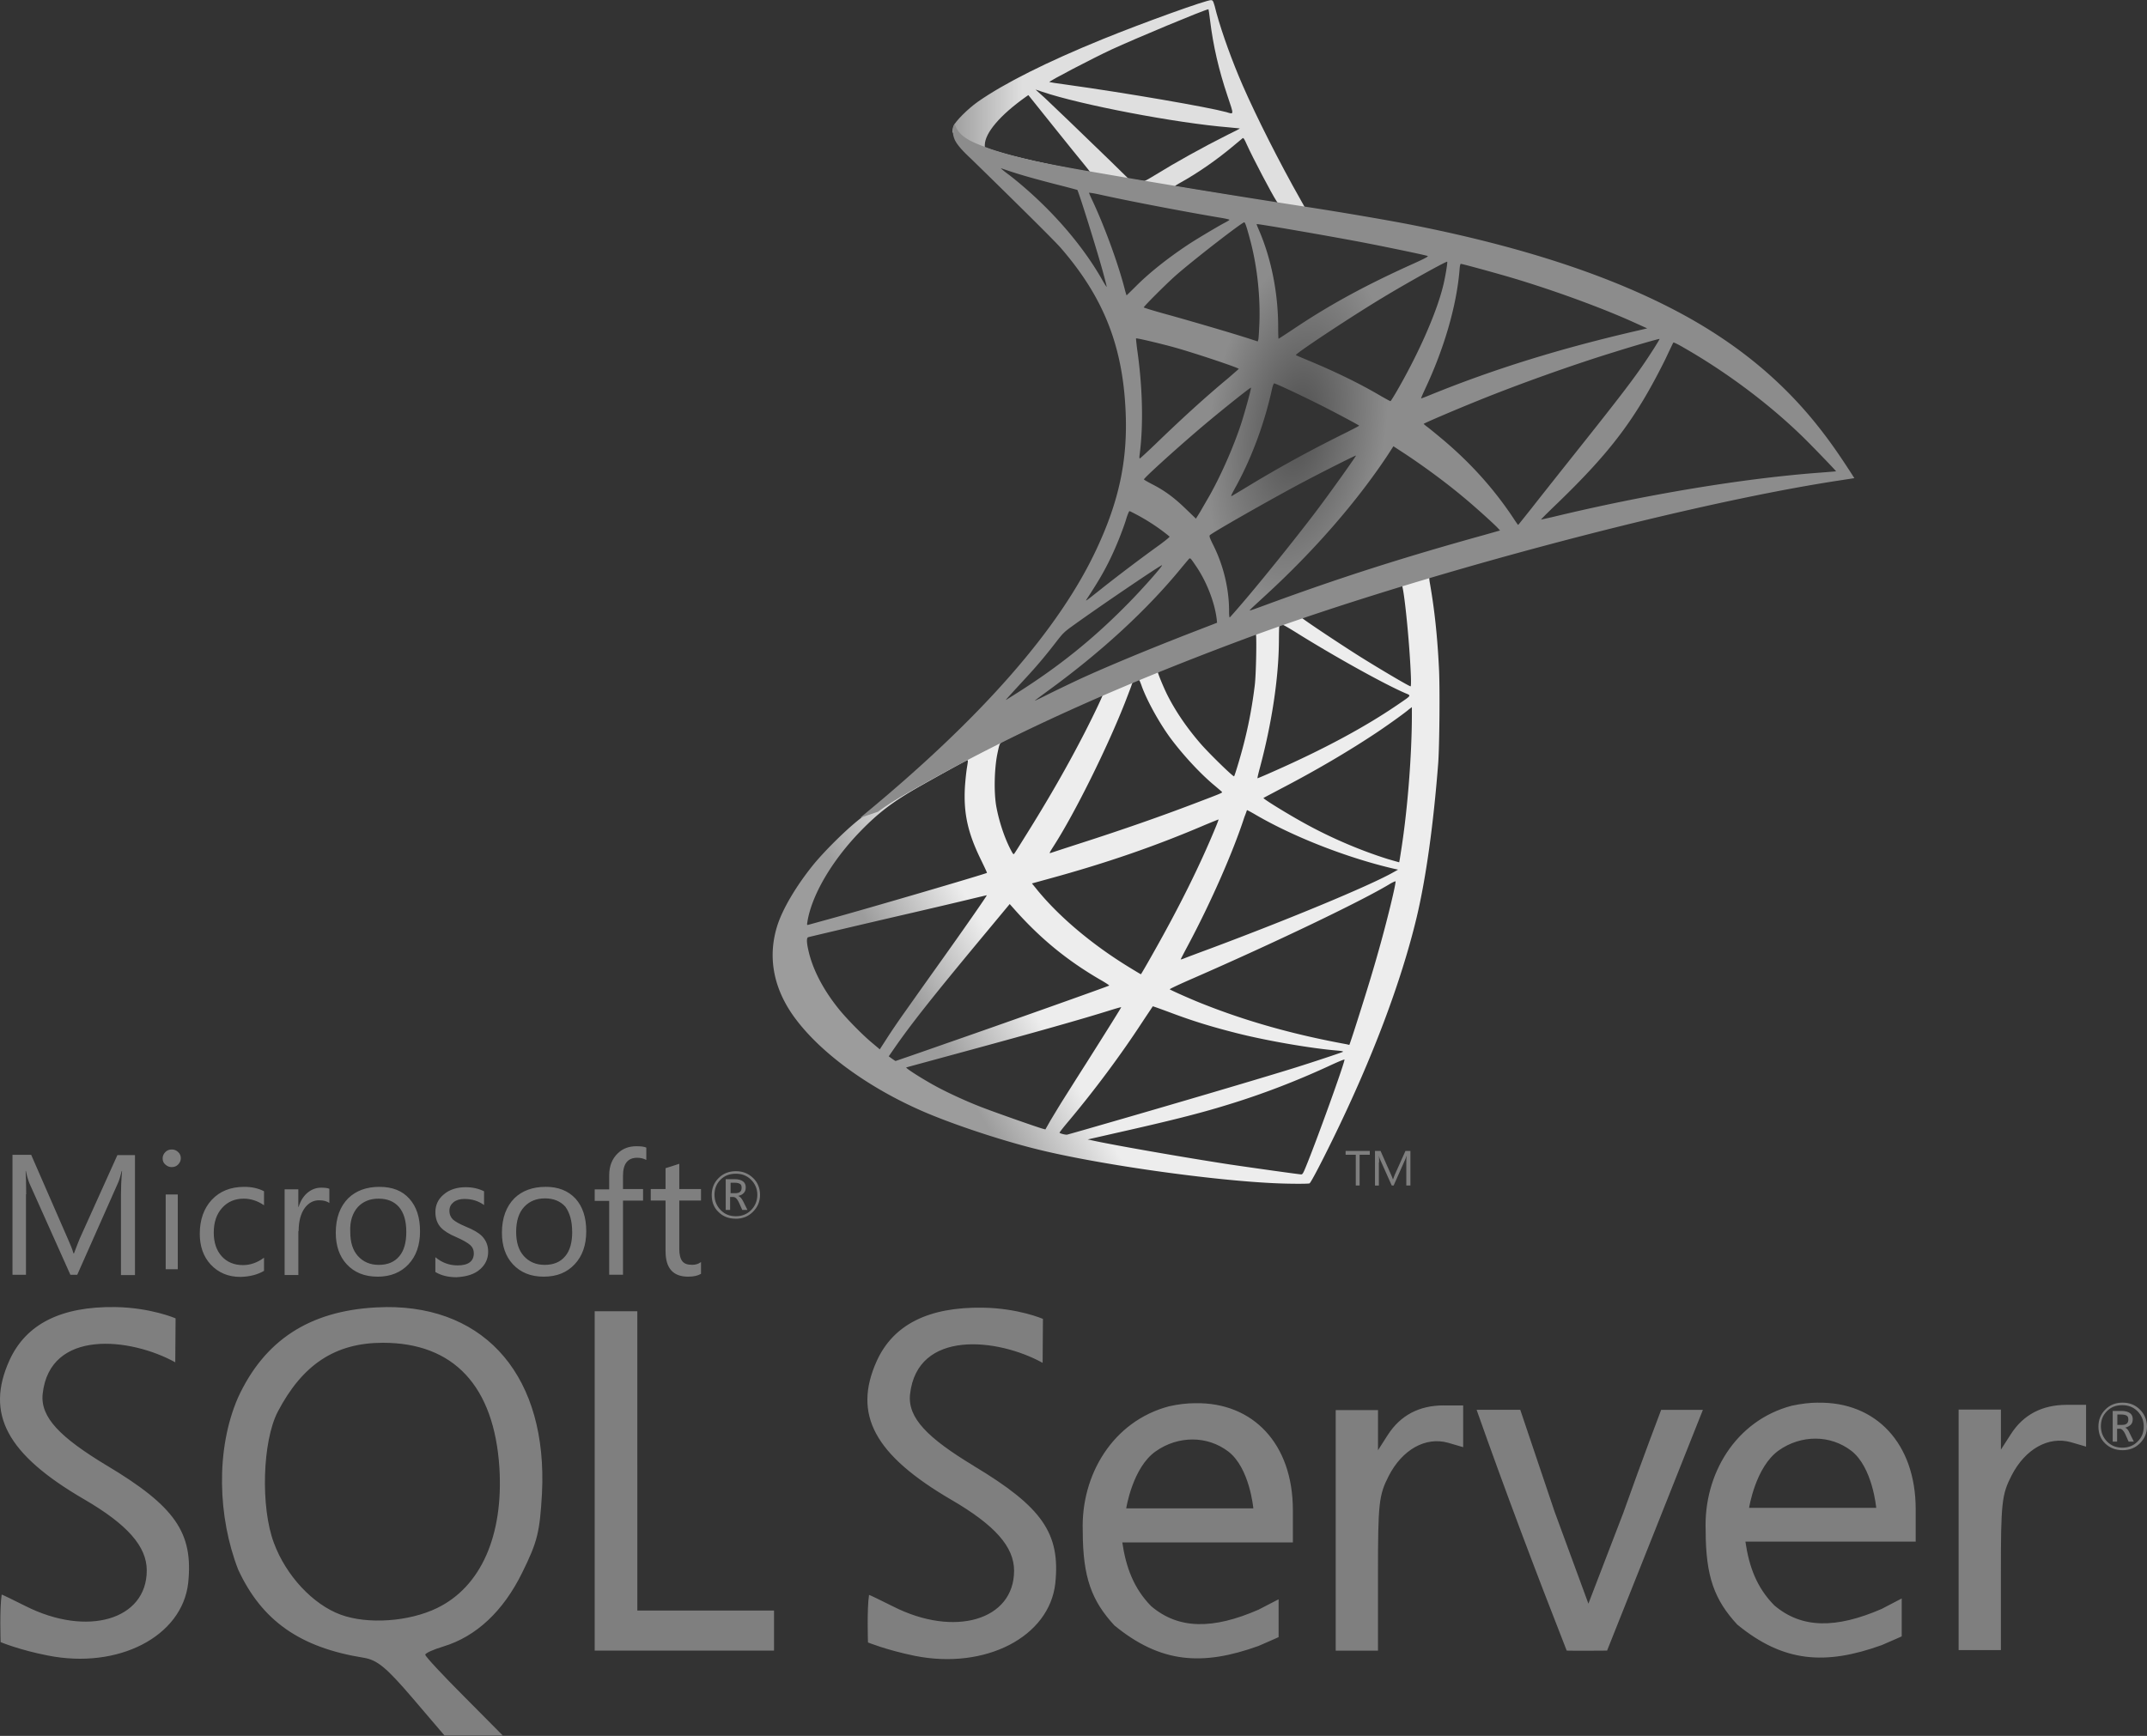 <?xml version="1.0" encoding="UTF-8" standalone="no"?>
<!-- Uploaded to: SVG Repo, www.svgrepo.com, Generator: SVG Repo Mixer Tools -->

<svg
   width="800"
   height="647"
   viewBox="0 -141.54 1478.202 1195.496"
   version="1.1"
   id="svg348"
   sodipodi:docname="microsoft-sql-server-logo-gray.svg"
   inkscape:version="1.2.2 (732a01da63, 2022-12-09)"
   xmlns:inkscape="http://www.inkscape.org/namespaces/inkscape"
   xmlns:sodipodi="http://sodipodi.sourceforge.net/DTD/sodipodi-0.dtd"
   xmlns="http://www.w3.org/2000/svg"
   xmlns:svg="http://www.w3.org/2000/svg">
  <rect x="0" y="-141.54" width="1478.202" height="1195.496" fill="#333333" stroke="none"/>
  <defs
     id="defs352">
    <linearGradient
       id="a"
       gradientUnits="userSpaceOnUse"
       x1="-2901.952"
       y1="923.573"
       x2="-2061.249"
       y2="1420.331"
       gradientTransform="matrix(0.07,0,0,-0.07,858.541,657.921)">
      <stop
         offset="0"
         stop-color="#909ca9"
         id="stop323"
         style="stop-color:#9c9c9c;stop-opacity:1;" />
      <stop
         offset="1"
         stop-color="#ededee"
         id="stop325"
         style="stop-color:#ededed;stop-opacity:1;" />
    </linearGradient>
    <linearGradient
       id="b"
       gradientUnits="userSpaceOnUse"
       x1="-2882.7"
       y1="10288.81"
       x2="-2206.249"
       y2="10288.81"
       gradientTransform="matrix(0.07,0,0,-0.07,858.541,657.921)">
      <stop
         offset="0"
         stop-color="#939fab"
         id="stop330"
         style="stop-color:#9f9f9f;stop-opacity:1;" />
      <stop
         offset="1"
         stop-color="#dcdee1"
         id="stop332"
         style="stop-color:#dfdfdf;stop-opacity:1;" />
    </linearGradient>
    <radialGradient
       id="c"
       cx="-14217.448"
       cy="7277.705"
       r="898.12"
       gradientTransform="matrix(-0.067,-0.01,-0.02,0.135,86.246,-972.086)"
       gradientUnits="userSpaceOnUse">
      <stop
         offset="0"
         stop-color="#ee352c"
         id="stop337"
         style="stop-color:#4f4f4f;stop-opacity:1;" />
      <stop
         offset="1"
         stop-color="#a91d22"
         id="stop339"
         style="stop-color:#8c8c8c;stop-opacity:1;" />
    </radialGradient>
  </defs>
  <sodipodi:namedview
     id="namedview350"
     pagecolor="#ffffff"
     bordercolor="#000000"
     borderopacity="0.25"
     inkscape:showpageshadow="2"
     inkscape:pageopacity="0.0"
     inkscape:pagecheckerboard="0"
     inkscape:deskcolor="#d1d1d1"
     showgrid="false"
     inkscape:zoom="1.2581144"
     inkscape:cx="399.80467"
     inkscape:cy="323.5"
     inkscape:window-width="1920"
     inkscape:window-height="1017"
     inkscape:window-x="-8"
     inkscape:window-y="-8"
     inkscape:window-maximized="1"
     inkscape:current-layer="svg348" />
  <g
     id="g19884">
    <path
       fill="url(#a)"
       d="M 1002.181,239.093 838.935,292.398 696.913,355.08 657.18,365.57 c -10.119,9.625 -20.729,19.374 -32.205,29.245 -12.586,10.858 -24.308,20.73 -33.317,27.886 -9.994,7.898 -24.801,22.704 -32.327,32.08 -11.229,14.066 -20.113,28.996 -23.938,40.473 -6.787,20.73 -3.454,41.706 9.625,61.08 16.781,24.677 50.221,49.848 89.211,66.999 19.867,8.763 53.306,19.99 78.476,26.282 41.828,10.612 122.774,22.088 167.317,23.817 9.006,0.37 21.1,0.37 21.592,0 0.988,-0.619 7.898,-13.82 15.92,-30.23 27.393,-55.897 47.135,-108.339 57.869,-153.129 6.416,-27.145 11.474,-63.299 14.805,-106.114 0.865,-11.969 1.234,-52.071 0.494,-65.646 -1.111,-22.21 -3.086,-40.224 -6.168,-57.869 -0.494,-2.592 -0.619,-4.937 -0.371,-5.06 0.492,-0.37 1.973,-0.863 22.086,-6.664 l -4.07,-9.623 v -0.003 0 z m -37.264,21.842 c 1.481,0 5.428,37.88 6.414,61.82 0.248,5.058 0.123,8.39 -0.123,8.39 -0.986,0 -20.853,-11.721 -35.041,-20.605 -12.34,-7.774 -35.783,-23.322 -39.485,-26.283 -1.236,-0.863 -1.114,-0.986 9.006,-4.442 17.15,-5.8 57.871,-18.879 59.228,-18.879 z m -83.166,27.393 c 1.111,0 3.947,1.602 10.734,5.799 25.418,15.917 59.969,35.167 74.775,41.584 4.565,1.974 5.057,1.232 -5.429,8.39 -22.457,15.3 -50.469,30.353 -84.771,45.53 -6.045,2.715 -11.103,4.811 -11.226,4.811 -0.246,0 0.492,-3.083 1.478,-6.785 8.268,-30.727 12.957,-61.82 13.205,-86.745 0.123,-12.34 0.123,-12.34 1.234,-12.708 -0.248,0.123 -0.125,0.123 0,0.123 z m -17.151,6.539 c 0.738,0.739 0.246,28.38 -0.742,35.906 -2.221,18.016 -5.676,34.796 -11.35,53.677 -1.358,4.562 -2.594,8.39 -2.838,8.636 -0.496,0.616 -17.401,-15.918 -22.953,-22.334 -9.625,-11.106 -17.15,-22.211 -22.703,-33.069 -2.838,-5.553 -7.279,-16.41 -6.91,-16.781 1.974,-1.357 67.001,-26.528 67.495,-26.035 z m -80.699,31.711 c 0.123,0 0.246,0 0.371,0.123 0.246,0.247 1.111,2.222 1.852,4.442 3.947,10.735 12.83,26.529 20.482,36.648 8.39,11.106 19.373,22.95 28.502,30.724 2.963,2.468 5.676,4.811 6.045,5.182 0.742,0.741 0.988,0.616 -19.125,8.268 -23.318,8.884 -48.738,17.768 -77.859,27.145 a 3883.695,3883.695 0 0 0 -20.85,6.787 c -1.112,0.371 -0.741,-0.247 2.467,-5.305 14.436,-22.581 36.399,-66.878 48.739,-98.22 2.098,-5.429 4.195,-10.858 4.566,-12.092 0.494,-1.729 1.11,-2.345 2.713,-3.209 0.864,-0.245 1.729,-0.493 2.098,-0.493 z m -24.676,10.241 c 0.369,0.248 -5.924,13.449 -12.094,25.542 -11.969,23.32 -25.049,46.273 -42.57,74.158 -2.961,4.811 -5.798,9.255 -6.169,9.748 -0.616,0.864 -0.864,0.616 -2.838,-3.208 -4.195,-8.268 -7.651,-18.88 -9.502,-28.628 -1.852,-9.625 -1.481,-26.405 0.618,-36.769 1.602,-7.65 1.481,-7.526 5.182,-9.378 15.794,-8.02 66.879,-31.958 67.372,-31.465 z m 212.848,8.639 v 5.182 c 0,27.516 -2.961,65.273 -7.281,92.791 -0.74,4.811 -1.359,8.759 -1.481,8.884 0,0 -3.578,-0.986 -7.773,-2.222 -18.508,-5.8 -38.621,-14.314 -56.76,-24.307 -11.971,-6.54 -29.367,-17.277 -28.873,-17.77 0.121,-0.122 5.305,-2.837 11.35,-6.046 24.188,-12.585 47.383,-26.158 67.496,-39.608 7.527,-5.06 18.877,-13.202 21.348,-15.424 z M 666.064,381.979 c 0.493,0 0.37,0.987 -0.37,5.429 -0.494,3.209 -1.11,9.132 -1.355,13.202 -0.989,18.016 1.974,31.343 10.858,49.604 2.468,5.06 4.443,9.255 4.318,9.377 -0.864,0.741 -82.547,24.68 -108.214,31.713 -7.65,2.097 -14.311,3.948 -14.808,4.07 -0.862,0.248 -0.986,0.125 -0.616,-1.974 2.838,-18.137 16.658,-41.828 35.906,-61.818 12.833,-13.325 23.075,-21.099 40.596,-31.095 12.586,-7.155 31.958,-17.889 33.438,-18.384 10e-4,-0.123 0.124,-0.123 0.247,-0.123 z m 192.49,34.426 c 0.123,-0.123 3.084,1.482 6.662,3.579 26.406,15.301 63.176,29.491 94.515,36.77 l 2.84,0.618 -3.949,2.219 c -16.41,9.132 -70.332,31.588 -125.486,52.196 -8.022,2.96 -15.918,5.923 -17.401,6.539 -1.481,0.616 -2.838,0.987 -2.838,0.864 0,-0.125 2.223,-4.443 5.058,-9.748 15.424,-28.873 30.972,-64.039 38.869,-88.471 0.989,-2.344 1.605,-4.441 1.73,-4.566 z m -19.619,6.417 c 0.125,0.126 -0.863,2.715 -2.098,5.676 -10.734,26.035 -24.803,54.417 -42.817,86.251 -4.565,8.145 -8.39,14.685 -8.516,14.685 -0.121,0 -3.824,-2.223 -8.266,-4.937 -26.16,-16.041 -49.357,-35.783 -64.533,-54.909 l -2.222,-2.715 11.228,-3.085 c 40.226,-10.981 74.404,-22.826 108.338,-37.386 4.813,-1.975 8.763,-3.58 8.886,-3.58 z m 121.91,42.57 c 0,0 0.123,0.123 0,0 0.123,2.838 -6.17,28.257 -11.353,46.64 -4.318,15.424 -8.022,27.517 -14.807,48.862 -2.961,9.38 -5.551,17.151 -5.676,17.151 -0.123,0 -0.863,-0.123 -1.603,-0.368 -36.646,-6.665 -69.469,-15.919 -100.316,-28.257 -8.639,-3.456 -20.977,-9.009 -21.717,-9.625 -0.246,-0.249 7.158,-3.702 16.535,-7.774 56.143,-24.555 114.383,-52.441 134.371,-64.409 2.344,-1.481 4.195,-2.221 4.566,-2.221 z m -281.454,9.625 c 0.247,0.246 -15.424,22.827 -37.388,53.551 -7.65,10.735 -16.533,23.32 -19.864,28.009 -3.332,4.689 -8.39,12.093 -11.229,16.535 l -5.185,8.021 -5.553,-4.689 c -6.54,-5.431 -17.89,-17.028 -22.949,-23.445 -10.612,-13.201 -17.768,-27.145 -20.606,-39.853 -1.358,-5.924 -1.358,-8.887 -0.125,-9.255 1.85,-0.493 34.796,-8.268 65.646,-15.426 17.151,-3.947 37.016,-8.636 44.173,-10.363 7.157,-1.73 12.958,-3.086 13.081,-3.086 z m 15.793,6.046 3.947,4.442 c 17.77,19.866 35.908,34.552 57.872,47.382 3.949,2.223 6.91,4.195 6.662,4.321 -0.861,0.616 -76.255,27.389 -111.174,39.482 -19.618,6.909 -35.783,12.462 -35.905,12.462 -0.123,0 -1.234,-0.739 -2.47,-1.603 l -2.22,-1.605 3.578,-5.181 c 11.598,-16.782 26.16,-35.166 57.871,-73.417 z m 98.467,70.455 c 0.121,-0.122 5.551,1.85 12.213,4.321 16.043,6.045 28.75,9.869 45.779,14.189 20.977,5.306 51.33,10.489 69.223,11.969 2.715,0.246 4.195,0.494 3.701,0.864 -0.865,0.494 -19.002,6.54 -32.328,10.735 -21.225,6.662 -86.004,25.787 -138.814,40.965 -9.748,2.838 -18.139,5.182 -18.632,5.305 -1.232,0.248 -5.306,-0.864 -5.306,-1.358 0,-0.245 2.961,-4.07 6.54,-8.266 17.767,-21.224 35.413,-44.914 50.097,-67.371 4.071,-6.171 7.527,-11.23 7.527,-11.353 z m -21.719,0.619 c 0.123,0.123 -8.637,14.189 -23.936,38.373 -6.541,10.241 -13.822,21.84 -16.413,25.912 -2.468,3.948 -6.169,10.119 -8.266,13.573 l -3.579,6.294 -1.85,-0.494 c -4.443,-1.234 -35.66,-12.217 -43.928,-15.548 -10.242,-4.072 -20.853,-9.007 -28.751,-13.202 -9.87,-5.306 -22.208,-13.204 -21.222,-13.449 0.246,-0.123 17.151,-4.69 37.51,-10.241 54.046,-14.685 84.029,-23.198 103.65,-29.367 3.579,-1.111 6.663,-1.975 6.786,-1.85 z m 153.621,36.028 h 0.123 c 0.494,1.235 -19.494,56.761 -26.777,74.281 -1.602,3.948 -2.217,4.937 -3.082,4.811 -2.098,-0.121 -31.094,-4.194 -48.741,-6.785 -30.723,-4.689 -82.301,-13.698 -95.256,-16.657 l -2.961,-0.616 18.383,-4.198 c 39.486,-8.884 58.488,-13.695 77.736,-19.618 24.309,-7.403 48.371,-16.658 72.678,-28.009 3.825,-1.728 7.033,-3.085 7.897,-3.209 z"
       id="path328"
       style="fill:url(#a);stroke-width:0.569" />
    <path
       fill="url(#b)"
       d="m 833.876,-141.444 c -2.715,-0.368 -46.52,15.426 -74.775,26.899 -38.129,15.549 -67.741,30.357 -86.003,43.187 -6.785,4.814 -15.301,13.327 -16.656,16.658 -0.493,1.234 -0.741,2.715 -0.741,4.195 l 16.535,15.671 39.361,12.586 93.654,16.782 107.102,18.386 1.111,-9.254 c -0.369,0 -0.617,-0.123 -0.984,-0.123 l -14.07,-2.222 -2.836,-5.058 c -14.561,-25.666 -30.601,-57.501 -39.979,-78.971 -7.279,-16.658 -14.19,-35.905 -18.016,-49.725 -2.098,-8.39 -2.344,-8.884 -3.699,-9.007 v -0.003 h -0.006 z m -1.977,6.295 h 0.127 c 0.121,0.122 0.615,3.579 1.11,7.649 2.096,17.277 5.924,33.932 11.969,51.948 4.565,13.573 4.565,12.834 -0.74,11.229 -12.586,-3.454 -68.975,-13.202 -109.817,-18.878 -6.54,-0.864 -12.093,-1.727 -12.093,-1.85 -0.493,-0.493 29.49,-16.165 42.693,-22.333 16.904,-7.775 63.299,-27.148 66.752,-27.764 z m -118.948,55.278 4.814,1.602 c 26.157,8.886 91.923,21.472 128.201,24.433 4.071,0.37 7.527,0.741 7.648,0.741 0.123,0.123 -3.33,1.974 -7.773,4.071 -17.52,8.761 -36.769,19.496 -50.096,27.764 -3.947,2.467 -7.527,4.442 -8.019,4.442 -0.494,0 -3.084,-0.494 -5.799,-0.864 l -4.936,-0.741 -12.338,-12.093 c -21.717,-21.099 -38.745,-37.386 -45.286,-43.556 z m -4.934,3.824 17.398,21.718 c 9.5,11.969 19.125,23.69 21.224,26.28 2.096,2.593 3.824,4.691 3.701,4.814 -0.494,0.37 -25.17,-4.443 -38.252,-7.403 -13.449,-3.086 -19.002,-4.566 -27.269,-7.156 l -6.787,-2.222 v -1.729 c 0.123,-8.268 10.612,-20.606 28.38,-33.19 z m 147.821,29.614 c 0.494,0 1.11,1.11 2.59,4.442 4.195,9.254 17.277,34.18 20.482,38.991 0.99,1.606 2.715,1.729 -14.681,-1.11 -41.828,-6.788 -55.279,-9.007 -55.279,-9.254 0,-0.123 1.234,-0.987 2.838,-1.852 12.957,-7.155 26.035,-16.287 37.635,-26.035 2.838,-2.345 5.429,-4.566 5.922,-4.937 0.123,-0.246 0.371,-0.369 0.494,-0.246 z"
       id="path335"
       style="fill:url(#b);stroke-width:0.569" />
    <path
       fill="url(#c)"
       d="m 657.303,-56.427 c 0,0 -2.713,4.32 -0.122,10.737 1.606,3.947 6.294,8.759 11.598,13.695 0,0 54.908,53.551 61.572,61.202 30.353,35.042 43.556,69.592 44.791,117.221 0.74,30.601 -5.061,57.5 -19.496,88.718 -25.665,56.02 -79.835,117.839 -163.37,186.444 l 12.218,-4.072 c 7.897,-5.924 18.632,-12.215 43.803,-26.035 58.116,-31.837 123.513,-61.08 203.718,-91.187 115.49,-43.435 305.391,-94.272 413.479,-110.805 l 11.23,-1.729 -1.729,-2.715 c -9.869,-15.301 -16.658,-24.801 -24.803,-34.919 C 1226.502,120.762 1197.754,96.949 1162.586,77.206 1114.217,50.184 1051.656,29.085 972.441,13.414 957.511,10.451 924.689,4.776 898.037,0.704 841.524,-8.055 805,-14.102 764.776,-21.012 c -14.436,-2.469 -36.031,-6.17 -50.344,-9.254 -7.403,-1.606 -21.592,-4.937 -32.697,-8.761 -8.884,-3.457 -21.718,-6.912 -24.432,-17.4 z m 31.837,30.849 c 0.122,-0.122 2.096,0.616 4.689,1.481 4.689,1.602 10.734,3.454 17.893,5.429 a 910.098,910.098 0 0 0 16.287,4.318 c 7.403,1.85 13.572,3.578 13.695,3.578 0.865,0.864 13.328,40.717 17.523,56.017 1.602,5.801 2.838,10.735 2.715,10.735 -0.127,0.125 -1.482,-1.974 -3.086,-4.811 -14.437,-25.419 -37.264,-51.207 -63.671,-71.938 -3.453,-2.465 -6.045,-4.687 -6.045,-4.81 z m 60.708,16.781 c 0.617,0 3.332,0.37 6.662,1.11 20.977,4.689 58.612,11.845 82.672,15.918 4.072,0.616 7.282,1.358 7.282,1.603 0,0.248 -1.482,1.11 -3.334,2.098 -4.07,2.097 -20.482,11.844 -25.91,15.546 -13.698,9.131 -26.035,19.002 -34.92,27.886 -3.578,3.579 -6.664,6.54 -6.664,6.54 0,0 -0.738,-2.097 -1.358,-4.69 -4.439,-17.151 -13.695,-42.57 -22.086,-60.461 -1.358,-2.837 -2.469,-5.429 -2.469,-5.675 0,0.246 0,0.123 0.125,0.123 z m 106.855,20.359 c 0.74,0.246 1.974,4.442 4.442,13.695 4.566,17.893 6.664,37.882 5.924,56.514 -0.248,5.182 -0.494,9.994 -0.742,10.612 l -0.369,1.232 -6.416,-2.097 C 846.337,87.324 824.868,81.03 806.484,75.848 795.994,73.01 787.482,70.419 787.482,70.173 c 0,-0.741 15.301,-16.041 21.84,-21.84 12.46,-10.983 46.269,-37.141 47.38,-36.77 z m 8.514,1.232 c 0.371,-0.368 51.084,8.39 74.158,12.833 17.152,3.331 42.076,8.514 43.556,9.132 0.74,0.246 -1.852,1.726 -10.119,5.428 -32.574,14.685 -56.76,27.886 -80.818,43.928 -6.293,4.195 -11.6,7.65 -11.723,7.65 -0.123,0 -0.246,-3.577 -0.246,-7.897 0,-23.443 -4.689,-47.135 -13.328,-67.124 -0.863,-1.974 -1.603,-3.825 -1.48,-3.95 z m 131.164,25.913 c 0.371,0.37 -1.234,10.365 -2.715,16.287 -4.442,18.386 -16.41,45.657 -31.092,71.32 -2.594,4.566 -4.937,8.268 -5.186,8.39 -0.244,0.123 -3.576,-1.729 -7.402,-3.949 -14.313,-8.39 -30.6,-16.287 -48.369,-23.691 -4.934,-2.097 -9.254,-3.825 -9.377,-4.07 -0.865,-0.741 38.867,-27.024 59.844,-39.609 16.658,-10.117 43.803,-25.172 44.297,-24.678 z m 9.377,1.48 c 1.111,0 23.569,6.17 35.289,9.625 28.998,8.638 62.312,20.853 84.029,30.724 l 9.006,4.073 -6.291,1.479 c -53.056,12.215 -98.465,26.283 -142.269,44.051 -3.578,1.481 -6.787,2.715 -7.031,2.715 -0.248,0 0.986,-2.838 2.59,-6.294 13.203,-28.009 21.717,-57.253 23.813,-82.179 0.126,-2.345 0.493,-4.195 0.864,-4.195 z M 782.175,91.519 c 0.369,-0.371 17.521,3.702 26.775,6.291 14.066,3.95 43.926,13.943 43.926,14.685 0,0.123 -3.33,2.961 -7.278,6.417 -16.164,13.449 -31.713,27.637 -50.346,45.653 -5.553,5.308 -10.24,9.626 -10.486,9.626 -0.248,0 -0.369,-0.742 -0.248,-1.729 2.838,-20.73 2.223,-47.382 -1.726,-74.404 -0.372,-3.456 -0.741,-6.416 -0.617,-6.539 z m 360.423,0.371 c 0.244,0.245 -7.898,13.078 -13.08,20.357 -7.402,10.611 -18.264,24.68 -42.818,55.528 -12.953,16.286 -27.516,34.673 -32.326,40.842 -4.938,6.169 -9.008,11.35 -9.133,11.35 -0.123,0 -1.725,-2.22 -3.453,-4.934 -13.82,-20.73 -30.356,-38.869 -49.975,-55.156 -3.701,-3.086 -7.771,-6.417 -9.129,-7.404 -1.358,-0.987 -2.469,-1.974 -2.469,-2.097 0,-0.369 20.974,-9.379 36.895,-15.794 27.887,-11.353 65.887,-24.925 94.392,-33.687 14.931,-4.688 30.848,-9.254 31.096,-9.006 z m 9.5,2.466 c 0.492,-0.122 3.455,1.358 7.033,3.454 29.985,17.151 59.349,39.239 82.549,61.944 6.539,6.417 22.703,23.198 22.455,23.321 0,0 -5.676,0.493 -12.338,0.986 -51.947,3.95 -118.453,14.93 -182.371,30.353 -4.318,0.986 -8.142,1.85 -8.39,1.85 -0.244,0 4.566,-4.811 10.614,-10.61 37.51,-36.153 54.662,-58.98 74.896,-99.7 2.837,-6.044 5.306,-11.227 5.552,-11.598 -0.123,0 -0.123,0 0,0 z M 877.308,122.491 c 1.729,0.368 17.769,7.898 29.861,13.942 11.105,5.551 27.764,14.437 28.627,15.176 0.123,0.123 -5.801,3.208 -13.078,6.787 -23.199,11.598 -43.064,22.579 -63.795,35.165 -5.922,3.579 -10.858,6.542 -10.981,6.542 -0.494,0 -0.371,-0.496 2.961,-6.542 11.106,-20.234 19.988,-44.419 25.049,-67.988 0.492,-1.85 0.986,-3.083 1.355,-3.083 z m -16.041,2.96 c 0.371,0.371 -3.824,15.547 -6.414,23.814 -5.061,15.671 -13.574,35.289 -21.84,50.096 -1.977,3.453 -4.937,8.513 -6.541,11.35 l -3.084,4.936 -6.91,-6.661 c -8.019,-7.774 -14.561,-12.586 -22.949,-16.906 -3.334,-1.726 -5.924,-3.208 -5.924,-3.453 0,-0.987 21.1,-20.112 37.264,-33.932 11.598,-9.995 36.03,-29.614 36.399,-29.244 z m 98.098,40.349 6.047,3.947 c 13.816,9.009 30.104,20.977 42.569,31.465 7.031,5.798 20.604,18.016 23.32,20.977 l 1.478,1.606 -9.992,2.837 c -56.514,15.669 -100.194,29.612 -151.154,48.369 -5.676,2.097 -10.488,3.824 -10.859,3.824 -0.738,0 -1.357,0.616 11.354,-11.106 32.576,-29.981 61.447,-63.052 82.918,-95.257 z m -25.789,6.416 c 0.246,0.246 -16.658,24.06 -26.777,37.51 -12.092,16.041 -33.562,42.94 -48.369,60.46 -6.168,7.281 -11.473,13.327 -11.721,13.451 -0.371,0.123 -0.494,-1.727 -0.494,-4.566 0,-14.932 -3.824,-30.849 -10.488,-44.421 -2.838,-5.676 -3.332,-7.033 -2.713,-7.65 2.344,-2.098 38.25,-22.581 60.953,-34.796 15.3,-8.144 39.236,-20.235 39.609,-19.988 z m -155.967,38.251 c 0.371,0 3.209,1.479 6.418,3.208 7.897,4.318 14.93,9.13 21.223,14.314 0.246,0.246 -2.961,2.838 -7.156,5.921 -11.723,8.39 -29.49,21.841 -39.853,30.109 -10.861,8.637 -11.229,8.884 -9.996,7.033 8.145,-12.463 12.215,-19.496 16.535,-28.503 3.824,-8.019 7.649,-17.521 10.363,-25.789 0.987,-3.578 2.221,-6.293 2.467,-6.293 z m 41.584,32.574 c 0.615,-0.122 1.358,0.987 4.687,5.924 7.033,10.486 12.463,24.555 13.822,35.906 l 0.244,2.469 -16.902,6.54 c -30.233,11.721 -58.117,23.32 -76.998,31.956 -5.304,2.469 -14.559,6.91 -20.604,9.873 -6.047,3.083 -10.982,5.428 -10.982,5.305 0,-0.123 3.824,-2.961 8.513,-6.417 36.896,-26.774 68.853,-56.143 92.79,-85.509 2.592,-3.086 4.937,-5.924 5.182,-6.047 z m -19.125,4.69 c 0.494,0.493 -13.572,16.41 -23.197,26.157 -23.814,24.309 -47.382,43.312 -76.627,61.821 -3.701,2.344 -7.032,4.44 -7.403,4.689 -0.864,0.493 0.246,-0.741 13.079,-14.685 8.145,-8.761 14.313,-16.164 21.347,-25.294 4.689,-6.045 5.553,-6.909 12.34,-11.724 18.139,-13.08 59.967,-41.46 60.461,-40.965 z"
       id="path342"
       style="fill:url(#c);stroke-width:0.569" />
    <path
       fill="#231f1f"
       d="m 265.747,758.653 c -2.276,0 -4.553,0.217 -6.809,0.217 -45.975,2.45 -76.983,22.683 -95.113,62.195 -15.506,35.735 -13.813,82.446 0.174,118.4 16.265,35.131 42.547,53.672 86.416,60.675 9.282,1.52 15.506,6.616 33.483,27.606 l 22.12,25.915 h 40.118 l -26.676,-26.892 c -14.746,-14.745 -26.673,-27.584 -26.673,-28.712 0,-1.127 5.641,-3.599 12.469,-5.68 22.51,-6.812 41.203,-24.202 54.279,-50.854 10.583,-21.402 12.102,-28.018 13.619,-54.646 3.969,-79.26 -37.82,-128.813 -107.409,-128.247 z m 35.173,207.27 c -19.517,9.453 -47.857,11.34 -66.356,4.553 -19.127,-7.025 -37.646,-26.889 -45.975,-49.377 -9.259,-24.591 -7.937,-69.956 2.646,-90.386 17.023,-32.528 39.534,-47.49 72.43,-47.49 48.792,0 76.549,29.884 80.171,86.048 2.863,46.885 -12.838,82.058 -42.895,96.632 z m 693.025,-139.568 c -16.828,0 -29.709,6.811 -38.385,20.231 l -6.809,10.627 v -27.628 h -29.123 v 165.678 h 29.104 v -52.956 c 0,-48.424 0.604,-54.084 7.371,-67.335 9.326,-18.172 25.371,-27.234 40.879,-22.897 l 10.408,3.036 v -28.712 h -13.445 z m -171.098,-1.519 c -5.705,0 -11.756,0.76 -17.781,2.084 -38.971,10.19 -60.938,47.489 -59.594,85.873 0,32.139 6.244,48.206 21.752,65.057 31.77,26.065 60.502,28.146 99.275,14.161 6.615,-2.819 13.814,-6.072 13.814,-6.072 v -26.065 l -13.814,7.156 c -31.379,13.661 -55.016,13.661 -73.949,-2.43 -12.076,-12.296 -17.391,-27.042 -19.84,-43.868 h 117.426 v -22.339 c 0,-45.539 -27.41,-74.294 -67.313,-73.557 z m -47.492,72.647 c 0,0 4.338,-28.407 20.428,-39.554 7.744,-5.466 16.633,-8.11 25.328,-8.11 8.719,0 17.414,2.818 24.592,8.306 14.748,11.341 17.219,39.143 17.219,39.143 h -87.566 v 0.215 z m -702.111,-29.881 c -31.573,-19.128 -45.582,-32.921 -43.869,-49.185 4.9,-44.997 60.503,-38.773 91.295,-21.749 l 0.219,-30.272 c 0,0 -17.024,-7.373 -41.421,-7.764 -37.429,-0.564 -61.63,11.709 -72.97,36.691 -16.656,36.865 -1.908,64.665 51.396,95.677 29.925,17.412 43.152,32.528 43.152,49.008 0,34.047 -41.05,45.931 -83.401,24.57 -8.716,-4.337 -16.09,-7.959 -16.48,-7.959 -1.519,9.651 -0.736,32.745 -0.736,32.745 0,0 13.012,5.466 32.527,9.236 48.4,9.65 92.445,-13.054 96.608,-49.919 3.622,-34.609 -8.893,-52.761 -56.318,-81.104 z m 1178.454,-43.155 c -5.682,0 -11.711,0.78 -18,2.103 -38.924,10.192 -60.85,47.492 -59.354,85.876 0,32.095 6.225,48.011 21.729,64.838 31.771,26.089 60.504,28.191 99.473,14.184 6.592,-2.818 13.77,-6.026 13.77,-6.026 v -26.109 l -13.791,7.197 c -31.443,13.619 -55.082,13.619 -73.947,-2.471 -12.145,-12.274 -17.414,-26.847 -19.865,-43.871 h 117.232 v -22.336 c 0,-45.321 -27.412,-74.099 -67.313,-73.339 z m -47.492,72.646 c 0,0 4.381,-28.365 20.449,-39.729 7.721,-5.485 16.611,-8.132 25.307,-8.132 8.674,0 17.414,2.819 24.594,8.327 14.746,11.342 17.219,39.338 17.219,39.338 h -87.545 z m -533.809,-29.123 c -31.573,-19.083 -45.54,-32.92 -43.848,-49.185 4.9,-45.02 60.504,-38.773 91.296,-21.749 l 0.218,-30.272 c 0,0 -17.024,-7.374 -41.421,-7.722 -37.429,-0.563 -61.63,11.711 -72.991,36.692 -16.633,36.864 -1.692,64.666 51.437,95.677 29.884,17.393 43.111,32.312 43.111,48.792 0,34.047 -41.029,46.126 -83.381,24.569 -8.674,-4.337 -16.046,-7.916 -16.48,-7.916 -1.519,9.649 -0.736,32.746 -0.736,32.746 0,0 12.858,5.27 32.31,9.237 48.445,9.672 92.51,-13.012 96.653,-49.877 3.6,-34.437 -8.891,-52.587 -56.167,-80.952 v -0.04 z m 752.421,-42.005 c -16.828,0 -29.859,6.829 -38.383,20.254 l -6.811,10.582 v -27.583 h -29.123 v 165.633 h 29.102 v -52.954 c 0,-48.403 0.584,-54.085 7.375,-67.313 9.324,-18.15 25.369,-27.235 40.875,-22.878 l 10.408,3.035 v -28.775 h -13.443 z m -984.021,41.05 v -105.523 h -29.361 v 233.728 h 123.478 v -27.604 h -94.116 v -100.601 z m 679.015,32.896 -24.201,62.975 -23.27,-63.322 -23.637,-70.173 h -30.055 c 19.475,55.212 40.658,111.376 62.02,165.829 9.26,0.216 18.541,0 27.799,0 l 32.682,-82.058 33.287,-83.75 h -28.732 c 0,0 -12.688,33.266 -25.914,70.521 z m -611.357,-202.109 c 4.728,0 8.674,-1.516 11.927,-4.769 3.208,-3.211 4.9,-6.984 4.9,-11.711 0,-4.728 -1.692,-8.675 -4.9,-11.711 -3.253,-3.035 -7.005,-4.555 -11.711,-4.555 -4.769,0 -8.717,1.52 -11.927,4.728 -3.252,3.211 -4.727,7.158 -4.727,11.712 0,4.771 1.519,8.716 4.727,11.711 3.037,3.034 6.984,4.553 11.711,4.553 z m -10.408,-26.889 c 2.818,-2.818 6.245,-4.121 10.625,-4.121 4.121,0 7.548,1.303 10.411,4.121 2.819,2.819 4.337,6.245 4.337,10.409 0,4.163 -1.518,7.764 -4.337,10.582 -2.862,2.817 -6.29,4.163 -10.411,4.163 -4.185,0 -7.59,-1.301 -10.408,-4.163 -2.819,-2.818 -4.337,-6.419 -4.337,-10.582 0,-4.164 1.301,-7.589 4.12,-10.409 z m 7.003,11.928 h 1.908 c 1.346,0 2.668,1.3 3.795,3.773 l 2.279,5.116 h 3.577 l -2.818,-5.683 c -1.149,-2.275 -2.276,-3.598 -3.6,-3.969 1.67,-0.39 2.992,-0.953 3.947,-2.082 0.952,-0.974 1.3,-2.298 1.3,-3.795 0,-1.734 -0.542,-3.034 -1.69,-3.989 -1.302,-1.084 -3.384,-1.669 -6.074,-1.669 h -6.026 v 21.187 h 3.035 v -8.891 z m 0,-9.846 h 2.647 c 1.908,0 3.253,0.39 3.99,0.953 0.716,0.564 0.911,1.303 0.911,2.646 0,2.45 -1.52,3.601 -4.337,3.601 h -3.252 v -7.2 z m -485.018,7.958 c 0,-7.373 -0.216,-12.858 -0.39,-16.09 h 0.174 c 0.758,3.814 1.691,6.657 2.45,8.543 l 28.19,62.975 h 4.728 l 28.19,-63.538 c 0.761,-1.733 1.52,-4.337 2.452,-7.959 h 0.216 c -0.563,6.29 -0.758,11.754 -0.758,16.112 v 55.581 h 9.648 v -82.622 h -12.1 l -25.913,57.466 c -0.955,2.276 -2.278,5.683 -3.969,10.193 h -0.392 c -0.563,-2.234 -1.886,-5.639 -3.772,-9.803 l -25.33,-58.053 H 8.598 v 82.621 h 9.281 v -55.385 z m 96.045,0.154 h 8.329 v 51.458 h -8.329 z m 4.164,-18.868 c 1.736,0 3.21,-0.587 4.337,-1.734 1.15,-1.129 1.91,-2.603 1.91,-4.337 0,-1.692 -0.565,-3.211 -1.887,-4.337 -1.171,-1.15 -2.668,-1.737 -4.381,-1.737 -1.69,0 -3.208,0.587 -4.338,1.737 -1.146,1.126 -1.907,2.645 -1.907,4.337 0,1.887 0.586,3.208 1.907,4.337 1.304,1.147 2.647,1.734 4.338,1.734 z m 63.54,71.455 v -9.066 c -4.555,3.405 -9.456,5.098 -14.53,5.098 -6.07,0 -10.995,-2.081 -14.595,-6.07 -3.577,-3.947 -5.485,-9.436 -5.485,-16.266 0,-7.156 1.908,-12.84 5.854,-17.177 3.795,-4.163 8.719,-6.245 14.748,-6.245 4.922,0 9.647,1.52 14.009,4.557 v -9.65 c -3.968,-2.082 -8.5,-3.037 -13.619,-3.037 -9.456,0 -16.827,3.037 -22.335,8.894 -5.466,5.854 -8.285,13.813 -8.285,23.42 0,8.543 2.45,15.722 7.548,21.209 5.312,5.637 12.102,8.5 20.428,8.5 6.438,-0.178 11.707,-1.523 16.262,-4.167 z m 23.831,-27.433 c 0,-6.788 1.518,-12.273 4.337,-16.049 2.647,-3.403 5.855,-5.116 9.65,-5.116 3.21,0 5.486,0.585 7.155,1.908 v -9.846 c -1.3,-0.563 -3.187,-0.758 -5.637,-0.758 -3.405,0 -6.439,1.146 -9.107,3.253 -2.819,2.231 -5.074,5.638 -6.397,9.975 h -0.216 v -12.08 h -9.433 v 58.985 h 9.454 v -30.272 z m 54.279,31.443 c 8.892,0 16.048,-2.863 21.36,-8.543 5.29,-5.641 7.936,-13.229 7.936,-22.686 0,-9.647 -2.427,-17.021 -7.372,-22.51 -4.9,-5.483 -11.711,-8.132 -20.603,-8.132 -8.892,0 -16.048,2.647 -21.36,7.764 -5.681,5.641 -8.674,13.599 -8.674,23.813 0,8.891 2.429,16.265 7.548,21.751 5.29,5.68 12.295,8.521 21.165,8.521 z m -13.445,-48.055 c 3.6,-3.795 8.329,-5.683 14.182,-5.683 6.074,0 10.627,1.888 14.01,5.683 3.404,3.969 5.097,9.63 5.097,17.197 0,7.198 -1.519,12.859 -4.729,16.654 -3.208,3.969 -7.936,6.071 -14.183,6.071 -6.071,0 -10.777,-2.104 -14.377,-6.071 -3.577,-3.99 -5.291,-9.456 -5.291,-16.654 -0.368,-7.156 1.519,-13.01 5.291,-17.197 z m 84.141,42.916 c 3.599,-3.208 5.509,-7.155 5.509,-12.102 0,-4.337 -1.52,-7.936 -4.338,-10.777 -2.3,-2.275 -5.854,-4.337 -10.994,-6.419 -4.556,-1.906 -7.374,-3.6 -8.893,-4.923 -1.517,-1.517 -2.45,-3.402 -2.45,-6.071 0,-2.45 0.955,-4.337 2.821,-5.855 1.908,-1.516 4.337,-2.253 7.59,-2.253 5.096,0 9.454,1.343 13.443,4.185 v -9.456 c -3.816,-1.906 -7.958,-2.817 -12.686,-2.817 -6.071,0 -11.189,1.671 -14.964,4.899 -3.969,3.212 -5.854,7.375 -5.854,12.274 0,4.337 1.3,7.938 3.771,10.582 2.082,2.256 5.641,4.556 10.583,6.614 4.729,2.083 7.938,3.968 9.65,5.485 1.691,1.52 2.45,3.405 2.45,5.641 0,5.506 -3.772,8.349 -11.146,8.349 -5.682,0 -10.776,-1.866 -15.333,-5.638 v 10.189 c 4.121,2.475 9.066,3.601 14.53,3.601 7.005,-0.368 12.49,-2.081 16.264,-5.486 z m 45.019,-56.73 c -8.893,0 -16.048,2.647 -21.361,7.764 -5.638,5.641 -8.674,13.599 -8.674,23.813 0,8.891 2.452,16.265 7.547,21.751 5.313,5.68 12.295,8.521 21.187,8.521 9.107,0 16.048,-2.861 21.36,-8.545 5.313,-5.637 7.958,-13.227 7.958,-22.683 0,-9.65 -2.472,-17.022 -7.374,-22.509 -5.115,-5.487 -11.927,-8.133 -20.601,-8.133 z m 18.345,31.012 c 0,7.198 -1.518,12.859 -4.727,16.654 -3.21,3.969 -7.938,6.071 -14.184,6.071 -6.074,0 -10.778,-2.104 -14.379,-6.071 -3.577,-3.99 -5.29,-9.456 -5.29,-16.654 0,-7.59 1.888,-13.444 5.683,-17.393 3.576,-3.773 8.306,-5.682 14.182,-5.682 5.854,0 10.561,1.907 13.964,5.682 3.037,4.163 4.729,9.824 4.729,17.393 z m 25.547,29.513 h 9.433 v -51.068 h 13.813 v -7.938 H 428.93 v -9.108 c 0,-8.282 3.208,-12.446 9.845,-12.446 2.234,0 4.511,0.563 6.203,1.518 v -8.521 c -1.692,-0.759 -3.969,-0.932 -6.812,-0.932 -5.095,0 -9.258,1.519 -12.664,4.727 -3.969,3.773 -6.071,8.674 -6.071,15.312 v 9.672 h -9.978 v 7.936 h 9.978 v 50.876 z m 38.75,-16.091 c 0,11.538 5.098,17.414 15.506,17.414 3.774,0 6.614,-0.606 8.891,-1.951 v -8.11 c -1.734,1.302 -3.795,1.91 -6.071,1.91 -3.208,0 -5.464,-0.762 -6.788,-2.475 -1.345,-1.689 -2.103,-4.554 -2.103,-8.501 v -33.286 h 14.961 v -7.938 h -14.961 v -17.39 c -3.253,1.127 -6.44,2.082 -9.456,3.034 v 14.355 h -10.192 v 7.938 h 10.192 v 34.979 z m 1014.88,108.73 c -3.209,-3.034 -7.004,-4.553 -11.709,-4.553 -4.77,0 -8.719,1.519 -11.928,4.771 -3.209,3.188 -4.729,7.155 -4.729,11.711 0,4.728 1.52,8.675 4.705,11.709 3.211,3.036 7.156,4.556 11.928,4.556 4.705,0 8.674,-1.52 11.928,-4.729 3.188,-3.253 4.879,-7.004 4.879,-11.709 -0.174,-4.771 -1.887,-8.719 -5.096,-11.754 z m -1.517,22.338 c -2.82,2.818 -6.246,4.119 -10.41,4.119 -4.119,0 -7.545,-1.301 -10.408,-4.119 -2.818,-2.863 -4.338,-6.441 -4.338,-10.627 0,-4.121 1.301,-7.545 4.164,-10.408 2.818,-2.817 6.225,-4.121 10.582,-4.121 4.121,0 7.549,1.304 10.41,4.121 2.818,2.863 4.336,6.287 4.336,10.408 0,4.382 -1.301,7.764 -4.336,10.627 z m -8.502,-9.651 c 1.691,-0.39 3.037,-1.149 3.969,-2.081 0.955,-0.977 1.303,-2.301 1.303,-3.815 0,-1.692 -0.543,-3.037 -1.691,-3.969 -1.301,-1.085 -3.404,-1.671 -6.07,-1.671 h -6.029 v 21.164 h 3.037 v -8.891 h 1.885 c 1.303,0 2.604,1.3 3.773,3.773 l 2.254,5.096 h 3.602 l -2.818,-5.683 c -0.977,-2.472 -2.105,-3.601 -3.252,-3.97 z m -2.082,-1.907 h -3.252 v -7.155 h 2.668 c 1.887,0 3.209,0.345 3.969,0.932 0.758,0.563 0.932,1.301 0.932,2.646 0,2.45 -1.518,3.579 -4.336,3.579 z m -527.584,-164.875 h 2.646 v -21.187 h 7.002 v -2.646 h -16.652 v 2.646 h 7.006 v 21.187 z m 16.047,-15.917 c 0,-2.062 0,-3.753 -0.152,-4.705 0.174,1.126 0.564,1.887 0.738,2.45 l 8.133,18.172 h 1.301 l 8.152,-18.347 c 0.219,-0.563 0.393,-1.301 0.76,-2.275 -0.174,1.887 -0.174,3.401 -0.174,4.553 v 16.048 h 2.82 v -23.812 h -3.406 l -7.371,16.438 c -0.174,0.587 -0.762,1.734 -1.129,3.037 h -0.217 c -0.152,-0.761 -0.541,-1.519 -1.084,-2.818 l -7.373,-16.655 h -3.816 v 23.854 h 2.666 v -15.917 z"
       id="path346"
       style="fill:#7f7f7f;fill-opacity:1" />
  </g>
</svg>
